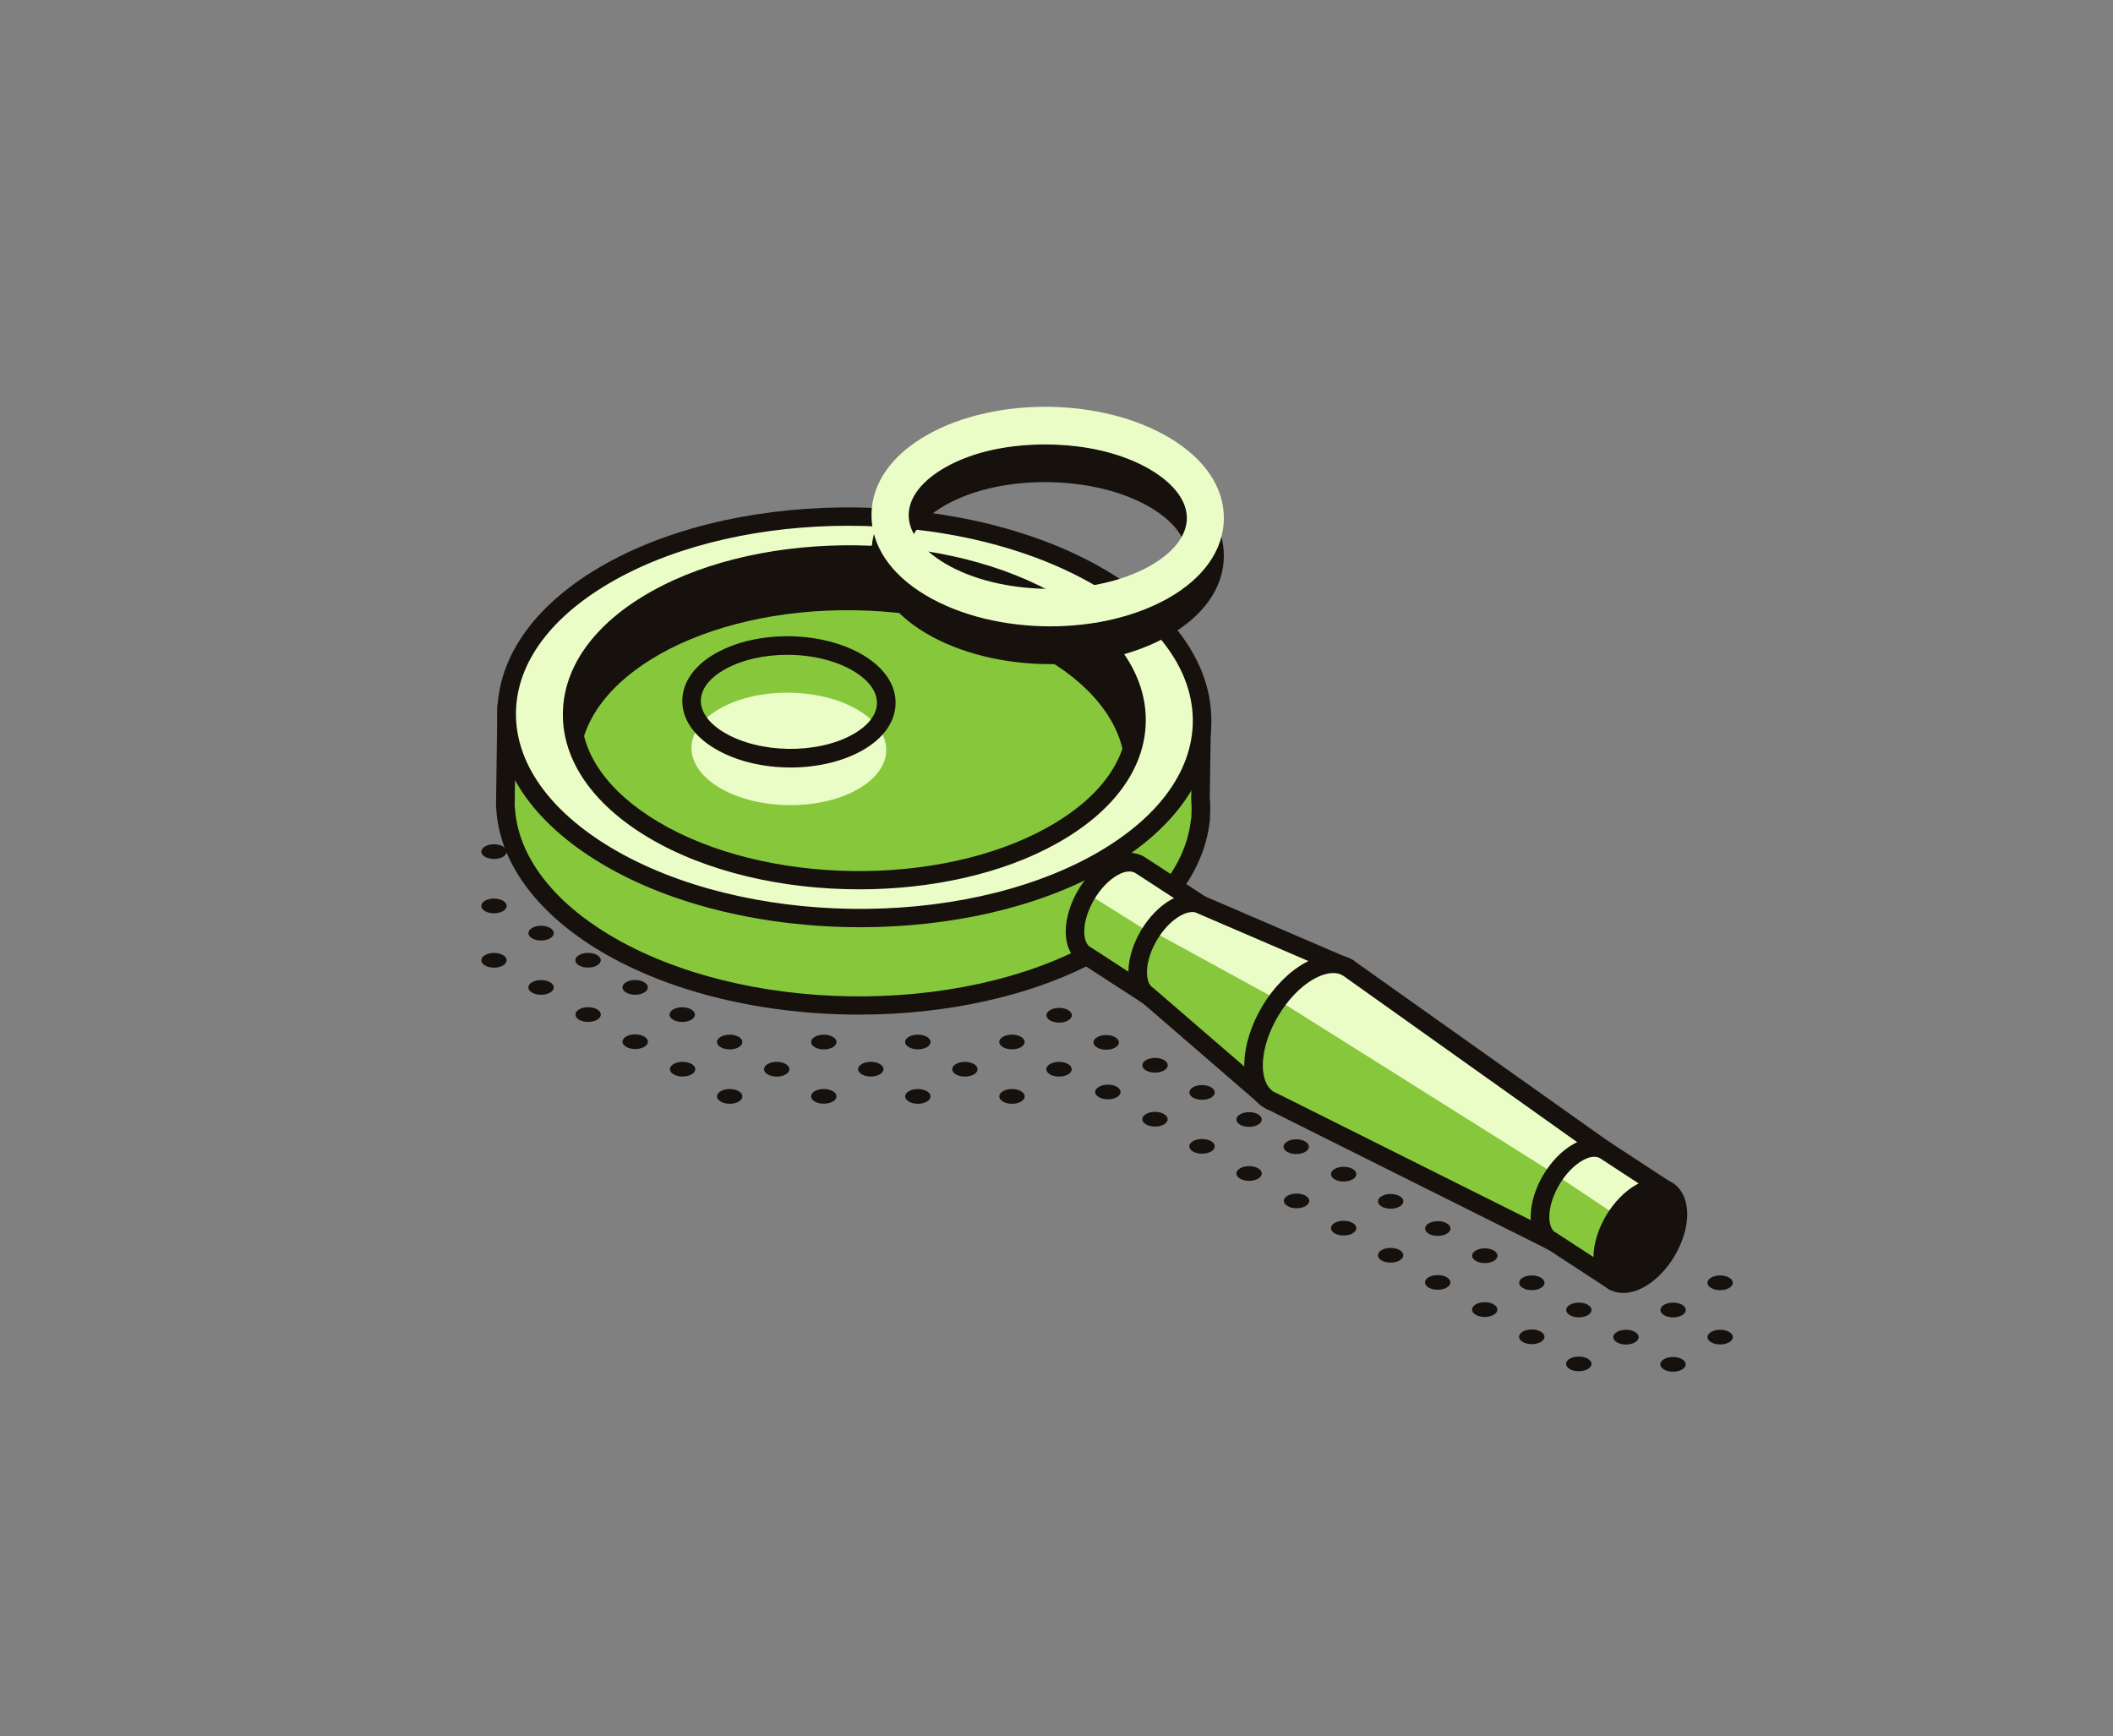 <?xml version="1.0" encoding="utf-8"?>
<!-- Generator: Adobe Illustrator 25.2.3, SVG Export Plug-In . SVG Version: 6.00 Build 0)  -->
<svg version="1.1" id="Livello_1" xmlns="http://www.w3.org/2000/svg" xmlns:xlink="http://www.w3.org/1999/xlink" x="0px" y="0px"
	 viewBox="0 0 213 175" style="enable-background:new 0 0 213 175;" xml:space="preserve">
<rect x="0" y="0" width="213" height="175" fill="#808080" stroke="none"/>
<style type="text/css">
	.st0{fill:#87C73C;}
	.st1{fill:#16110D;}
	.st2{fill:#EBFDC7;}
</style>
<g id="XMLID_7630_">
	<g id="XMLID_7281_">
		<g id="XMLID_6976_">
			<path id="XMLID_7243_" class="st0" d="M121,80.49l0.11-7.49l-3.28-0.05c-0.03-0.04-0.06-0.07-0.09-0.11L115,80.69l-1.12-0.02
				l-2.81,3.79l-12.29,4.86l-17.13,1.64L69.2,88.89l-11.5-9.72c0.06-0.32,0.14-0.64,0.22-0.95l-3.39-6.33
				c-0.04,0.05-0.09,0.09-0.13,0.14l-3.34-0.05l-0.12,8.48c0,0.1,0,0.21,0,0.31l-0.01,0.39l0.05,0.63
				c0.41,4.79,3.74,9.54,10.01,13.29c13.57,8.1,35.77,8.42,49.57,0.72c6.38-3.56,9.85-8.22,10.39-12.99h0l0.04-0.15
				C121.06,81.62,121.07,81.25,121,80.49z"/>
			<path id="XMLID_7244_" class="st1" d="M86.59,102.28c-9.45,0-18.94-2.15-26.07-6.4c-6.3-3.76-10.02-8.74-10.47-14.01l-0.05-0.64
				l0.14-10.2l3.83,0.06l0.61-0.71l0.78,1.07l3.57,6.66l-0.1,0.36c-0.03,0.12-0.06,0.23-0.09,0.35l10.88,9.19l12.08,2l16.87-1.61
				l11.91-4.71l2.94-3.96l0.92,0.01l3.07-8.78l0.87,1.06l3.79,0.05l-0.12,8.38c0.07,0.79,0.06,1.2,0.01,2.24l-0.03,0.2
				c-0.62,5.28-4.48,10.14-10.88,13.72C104.24,100.4,95.44,102.28,86.59,102.28z M52,72.94l-0.12,8.24l0.05,0.54
				c0.4,4.65,3.79,9.11,9.56,12.56c13.3,7.93,35.11,8.25,48.63,0.71c5.86-3.27,9.39-7.63,9.92-12.28l0.05-0.21
				c0.04-0.89,0.04-1.24-0.01-1.92l0-0.09l0.1-6.55l-1.8-0.03l-2.7,7.74l-1.31-0.02l-2.68,3.62l-12.79,5.02L81.63,91.9L68.8,89.77
				L56.68,79.54l0.1-0.53c0.04-0.23,0.09-0.45,0.15-0.68l-2.88-5.37L52,72.94z"/>
		</g>
		<g id="XMLID_6975_">
			<path id="XMLID_7239_" class="st1" d="M53.72,72.92c1.32,1.83,2.83,3.91,4.11,5.67c0.83-3.46,3.57-6.77,8.22-9.37
				c11.2-6.25,29.21-5.99,40.22,0.58c4.53,2.7,7.17,6.05,7.93,9.49l3.83-6.07c-0.37-0.48-0.77-0.96-1.21-1.43
				c0.83,0.37,1.41,0.64,1.64,0.76l0.01-0.01c-1.12-1.1-10-13.91-10-13.91l-20.29-5.05l-18.9,2.46l-12.36,9.98l-0.87,3.92
				l-1.37,0.46C53.55,71.4,54.51,71.85,53.72,72.92z"/>
			<path id="XMLID_7240_" class="st1" d="M113.78,81.73l-0.49-2.23c-0.74-3.33-3.33-6.41-7.49-8.89
				c-10.74-6.41-28.37-6.67-39.29-0.57c-4.28,2.39-6.96,5.42-7.77,8.77l-0.47,1.97l-1.19-1.64c-1.28-1.76-2.79-3.84-4.11-5.67
				l-0.4-0.56l0.41-0.55c0.17-0.23,0.17-0.34,0.17-0.62c-0.01-0.61,0.05-1.28,0.92-2.04l0.32-0.18l0.87-0.3l0.83-3.73l12.82-10.36
				l19.34-2.51l20.8,5.17l0.2,0.29c3.42,4.93,9.12,13.02,9.89,13.77l0.57,0.57l-0.53,0.73l0.01,0.01L113.78,81.73z M85.51,63.78
				c7.7,0,15.44,1.75,21.25,5.22c3.81,2.27,6.44,5.04,7.73,8.1l2.41-3.81c-0.24-0.29-0.49-0.57-0.75-0.86L113,69.06l2.47,1.1
				c-2.61-3.58-6.49-9.16-7.57-10.71l-19.77-4.92l-18.47,2.4l-11.9,9.61l-0.92,4.12l-1.68,0.57C55,71.39,55,71.47,55.01,71.72
				c0.01,0.28,0.01,0.67-0.18,1.13c0.87,1.2,1.8,2.49,2.69,3.71c1.33-3.14,4.09-5.93,8.08-8.16C71.13,65.32,78.3,63.78,85.51,63.78z
				"/>
		</g>
		<path id="XMLID_7226_" class="st0" d="M115.78,100.39l5.33-9.17l-6.16-4c-0.03-0.02-0.07-0.05-0.1-0.07v0l0,0
			c-0.67-0.38-1.6-0.34-2.63,0.24c-2.09,1.17-3.81,4.05-3.85,6.45c-0.02,1.06,0.3,1.84,0.84,2.29l0,0h0c0.1,0.08,0.2,0.15,0.31,0.2
			L115.78,100.39z"/>
		<g id="XMLID_6962_">
			
				<ellipse id="XMLID_6960_" transform="matrix(0.015 -1 1 0.015 7.251 162.098)" class="st0" cx="85.86" cy="77.37" rx="15.88" ry="27.5"/>
		</g>
		<g id="XMLID_6959_">
			<path id="XMLID_7186_" class="st2" d="M61.55,57.64c-13.8,7.7-13.99,20.52-0.42,28.62s35.77,8.42,49.57,0.72
				c13.8-7.7,13.99-20.52,0.42-28.62C97.54,50.26,75.35,49.94,61.55,57.64z M106.07,84.22c-11.2,6.25-29.21,5.99-40.22-0.58
				c-11.01-6.57-10.86-16.97,0.34-23.22c11.2-6.25,29.21-5.99,40.22,0.58C117.42,67.57,117.27,77.96,106.07,84.22z"/>
			<path id="XMLID_7203_" class="st1" d="M86.72,93.47c-9.45,0-18.94-2.15-26.07-6.4c-6.87-4.1-10.6-9.52-10.52-15.28
				c0.08-5.75,3.97-11.07,10.95-14.97l0,0c14.04-7.84,36.7-7.51,50.51,0.73c6.87,4.1,10.6,9.52,10.52,15.28
				c-0.08,5.75-3.97,11.07-10.95,14.97C104.37,91.59,95.57,93.47,86.72,93.47z M85.53,53c-8.52,0-16.99,1.81-23.53,5.46
				c-6.37,3.56-9.92,8.3-9.99,13.36c-0.07,5.06,3.34,9.9,9.6,13.64c13.3,7.93,35.11,8.25,48.63,0.71c6.37-3.56,9.92-8.3,10-13.36
				c0.07-5.06-3.34-9.9-9.6-13.64C103.77,55.07,94.63,53,85.53,53z M86.61,89.65c-7.7,0-15.43-1.75-21.25-5.22
				c-5.63-3.36-8.69-7.82-8.62-12.55c0.07-4.74,3.26-9.1,8.98-12.29c11.45-6.39,29.91-6.12,41.16,0.6
				c5.63,3.36,8.69,7.82,8.62,12.55c-0.07,4.74-3.26,9.1-8.98,12.29C100.99,88.12,93.82,89.65,86.61,89.65z M85.64,56.82
				c-6.88,0-13.73,1.46-19.01,4.41c-5.11,2.85-7.96,6.65-8.02,10.68c-0.06,4.04,2.68,7.91,7.71,10.92
				c10.74,6.41,28.37,6.67,39.29,0.57l0,0c5.11-2.85,7.96-6.65,8.02-10.68c0.06-4.04-2.68-7.91-7.71-10.92
				C100.38,58.49,92.99,56.82,85.64,56.82z"/>
		</g>
		<g id="XMLID_6932_">
			<path id="XMLID_4602_" class="st2" d="M86.52,71.59c3.8,2.27,3.75,5.86-0.12,8.01c-3.86,2.16-10.08,2.07-13.88-0.2
				c-3.8-2.27-3.75-5.86,0.12-8.01C76.51,69.23,82.72,69.32,86.52,71.59z"/>
			<path id="XMLID_6998_" class="st1" d="M79.69,77.37c-2.75,0-5.51-0.64-7.64-1.91c-2.14-1.28-3.3-3-3.27-4.86
				c0.03-1.86,1.24-3.56,3.41-4.77c4.19-2.34,10.7-2.24,14.82,0.21l0,0c2.14,1.28,3.3,3,3.27,4.87c-0.03,1.86-1.24,3.56-3.41,4.77
				C84.84,76.81,82.27,77.37,79.69,77.37z M79.36,66.01c-2.27,0-4.52,0.48-6.26,1.45c-1.57,0.87-2.44,2-2.45,3.16
				c-0.02,1.16,0.82,2.31,2.36,3.23c3.54,2.11,9.35,2.2,12.94,0.19c1.56-0.87,2.44-1.99,2.45-3.16c0.02-1.16-0.82-2.31-2.36-3.23
				C84.21,66.56,81.78,66.01,79.36,66.01z"/>
		</g>
		<polygon id="XMLID_7247_" class="st2" points="109.58,90.06 115.62,93.84 120.24,90.66 113.75,86.69 		"/>
		<path id="XMLID_7227_" class="st1" d="M116.1,101.72l-7.09-4.6c-0.12-0.06-0.27-0.16-0.4-0.27c-0.78-0.65-1.2-1.72-1.18-3.02
			c0.04-2.73,1.94-5.92,4.33-7.25c1.3-0.72,2.55-0.8,3.55-0.23l0.17,0.11l6.89,4.48L116.1,101.72z M113.83,87.85
			c-0.35,0-0.74,0.12-1.16,0.36c-1.8,1-3.34,3.59-3.37,5.64c-0.01,0.72,0.17,1.27,0.5,1.55l0.23,0.14l5.43,3.53l4.39-7.55L114.44,88
			C114.26,87.9,114.05,87.85,113.83,87.85z"/>
		<path id="XMLID_7222_" class="st0" d="M121.11,91.22c-0.67-0.35-1.57-0.3-2.58,0.26c-2.09,1.17-3.81,4.05-3.85,6.45
			c-0.02,1.21,0.4,2.07,1.09,2.46l0,0l11.22,9.71l8.13-12.85L121.11,91.22z"/>
		<polygon id="XMLID_94_" class="st2" points="116.1,93.84 128.8,100.79 134.19,96.71 119.85,90.92 		"/>
		<path id="XMLID_7223_" class="st1" d="M127.22,111.52l-12.05-10.42c-0.87-0.48-1.44-1.68-1.42-3.18c0.04-2.73,1.94-5.92,4.33-7.25
			c1.24-0.69,2.45-0.79,3.43-0.29l15,6.45L127.22,111.52z M120.18,91.94c-0.34,0-0.75,0.12-1.19,0.37c-1.8,1-3.34,3.59-3.37,5.64
			c-0.01,0.81,0.21,1.4,0.62,1.63l10.55,9.1l6.96-11l-13.08-5.63C120.53,91.97,120.36,91.94,120.18,91.94z"/>
		<path id="XMLID_7218_" class="st0" d="M155.13,111.45L155.13,111.45c-0.12-0.08-0.25-0.15-0.38-0.21L135.94,97.6
			c-0.99-0.64-2.39-0.6-3.96,0.27c-3.05,1.7-5.57,5.92-5.62,9.42c-0.02,1.67,0.52,2.87,1.43,3.49v0h0c0.18,0.12,0.38,0.22,0.59,0.3
			l20.55,10.29c0,0,0.26,0.15,0.4,0.2l7.18,3.56l5.21-9.23L155.13,111.45z"/>
		<polygon id="XMLID_6974_" class="st2" points="128.8,100.79 156.5,118.2 160.62,115.17 135.14,97.25 129.68,99.58 		"/>
		<path id="XMLID_7219_" class="st1" d="M156.89,126.38l-28.92-14.45c-0.17-0.05-0.44-0.19-0.69-0.36
			c-1.22-0.83-1.88-2.35-1.85-4.28c0.06-3.86,2.74-8.35,6.1-10.22c1.81-1.01,3.6-1.1,4.92-0.24l26.5,18.8L156.89,126.38z
			 M134.4,98.09c-0.57,0-1.24,0.2-1.96,0.6c-2.74,1.53-5.1,5.48-5.14,8.62c-0.02,1.28,0.35,2.24,1.02,2.7
			c0.12,0.08,0.25,0.15,0.38,0.19l27.43,13.71l4.35-7.71l-25.08-17.84C135.12,98.18,134.78,98.09,134.4,98.09z"/>
		<path id="XMLID_7214_" class="st0" d="M167.81,119.89l-5.98-3.91c-0.04-0.03-0.07-0.05-0.11-0.07l0,0l0,0
			c-0.67-0.38-1.6-0.34-2.63,0.24c-2.09,1.17-3.81,4.05-3.85,6.45c-0.02,1.31,0.48,2.2,1.27,2.55l6.15,4.01L167.81,119.89z"/>
		<polygon id="XMLID_6969_" class="st2" points="156.83,118.43 163.27,122.73 166.86,119.25 160.48,115.68 		"/>
		<path id="XMLID_7215_" class="st1" d="M162.36,130.08l-6.37-4.16c-1.05-0.44-1.72-1.69-1.69-3.35c0.04-2.73,1.94-5.92,4.33-7.25
			c1.29-0.72,2.55-0.81,3.55-0.24l0.17,0.11l6.7,4.38L162.36,130.08z M160.71,116.61c-0.35,0-0.74,0.12-1.16,0.36
			c-1.8,1-3.34,3.59-3.37,5.64c-0.01,0.86,0.24,1.47,0.7,1.67l5.44,3.54l4.24-7.62l-5.25-3.43
			C161.13,116.66,160.93,116.61,160.71,116.61z"/>
		<path id="XMLID_6973_" class="st1" d="M168.55,119.21c-1-0.6-2.28-0.53-3.59,0.21c-2.39,1.33-4.29,4.52-4.33,7.25
			c-0.02,1.51,0.52,2.67,1.52,3.27c0.45,0.27,0.95,0.4,1.49,0.4c0.66,0,1.38-0.2,2.11-0.61c2.39-1.33,4.29-4.52,4.33-7.25
			C170.09,120.97,169.55,119.81,168.55,119.21z"/>
		<g id="XMLID_6972_">
			<g id="XMLID_6961_">
				<g id="XMLID_6970_">
					<path id="XMLID_7208_" class="st1" d="M105.88,66.95c-4.52,0-9.06-1.05-12.56-3.13c-3.57-2.13-5.52-5.04-5.47-8.19
						c0.05-3.15,2.07-6,5.71-8.03c6.88-3.84,17.57-3.69,24.34,0.35v0c3.58,2.13,5.52,5.04,5.47,8.19c-0.05,3.15-2.07,6-5.71,8.03
						C114.34,66.03,110.12,66.95,105.88,66.95z M105.34,48.6c-3.63,0-7.23,0.75-9.95,2.27c-2.42,1.35-3.76,3.06-3.79,4.81
						c-0.03,1.75,1.27,3.5,3.65,4.92c5.54,3.31,14.97,3.44,20.6,0.3c2.42-1.35,3.76-3.06,3.79-4.81c0.03-1.75-1.27-3.5-3.65-4.92v0
						C113.12,49.46,109.22,48.6,105.34,48.6z"/>
				</g>
			</g>
			<g id="XMLID_7211_">
				<g id="XMLID_7212_">
					<path id="XMLID_7213_" class="st2" d="M105.88,63.14c-4.52,0-9.06-1.05-12.56-3.13c-3.57-2.13-5.52-5.04-5.47-8.19
						c0.05-3.15,2.07-6,5.71-8.03c6.88-3.84,17.57-3.69,24.34,0.35v0c3.58,2.13,5.52,5.04,5.47,8.19c-0.05,3.15-2.07,6-5.71,8.03
						C114.34,62.21,110.12,63.14,105.88,63.14z M105.34,44.79c-3.63,0-7.23,0.75-9.95,2.27c-2.42,1.35-3.76,3.06-3.79,4.81
						c-0.03,1.75,1.27,3.5,3.65,4.92c5.54,3.31,14.97,3.44,20.6,0.3c2.42-1.35,3.76-3.06,3.79-4.81c0.03-1.75-1.27-3.5-3.65-4.92v0
						C113.12,45.65,109.22,44.79,105.34,44.79z"/>
				</g>
			</g>
		</g>
	</g>
	<g id="XMLID_7332_">
		<path id="XMLID_7331_" class="st1" d="M102.92,110c0.5,0.29,0.5,0.76,0,1.05c-0.5,0.29-1.31,0.29-1.81,0
			c-0.5-0.29-0.5-0.76,0-1.05C101.6,109.71,102.42,109.71,102.92,110z"/>
		<path id="XMLID_7330_" class="st1" d="M107.66,107.26c0.5,0.29,0.5,0.76,0,1.05c-0.5,0.29-1.31,0.29-1.81,0
			c-0.5-0.29-0.5-0.76,0-1.05C106.35,106.97,107.16,106.97,107.66,107.26z"/>
		<path id="XMLID_7329_" class="st1" d="M93.43,110c0.5,0.29,0.5,0.76,0,1.05c-0.5,0.29-1.31,0.29-1.81,0c-0.5-0.29-0.5-0.76,0-1.05
			C92.12,109.71,92.93,109.71,93.43,110z"/>
		<path id="XMLID_7328_" class="st1" d="M98.17,107.26c0.5,0.29,0.5,0.76,0,1.05c-0.5,0.29-1.31,0.29-1.81,0
			c-0.5-0.29-0.5-0.76,0-1.05C96.86,106.97,97.67,106.97,98.17,107.26z"/>
		<ellipse id="XMLID_7327_" class="st1" cx="102.01" cy="105.04" rx="1.28" ry="0.74"/>
		<ellipse id="XMLID_7326_" class="st1" cx="83.04" cy="110.52" rx="1.28" ry="0.74"/>
		<ellipse id="XMLID_7325_" class="st1" cx="87.78" cy="107.78" rx="1.28" ry="0.74"/>
		<ellipse id="XMLID_7324_" class="st1" cx="92.52" cy="105.04" rx="1.28" ry="0.74"/>
		<path id="XMLID_7323_" class="st1" d="M74.46,110c0.5,0.29,0.5,0.76,0,1.05c-0.5,0.29-1.31,0.29-1.81,0c-0.5-0.29-0.5-0.76,0-1.05
			C73.15,109.71,73.96,109.71,74.46,110z"/>
		<path id="XMLID_7322_" class="st1" d="M79.2,107.26c0.5,0.29,0.5,0.76,0,1.05c-0.5,0.29-1.31,0.29-1.81,0
			c-0.5-0.29-0.5-0.76,0-1.05C77.89,106.97,78.7,106.97,79.2,107.26z"/>
		<path id="XMLID_7321_" class="st1" d="M83.95,104.52c0.5,0.29,0.5,0.76,0,1.05c-0.5,0.29-1.31,0.29-1.81,0
			c-0.5-0.29-0.5-0.76,0-1.05C82.63,104.23,83.45,104.23,83.95,104.52z"/>
		<ellipse id="XMLID_7320_" class="st1" cx="68.81" cy="107.78" rx="1.28" ry="0.74"/>
		<path id="XMLID_7319_" class="st1" d="M74.46,104.52c0.5,0.29,0.5,0.76,0,1.05c-0.5,0.29-1.31,0.29-1.81,0
			c-0.5-0.29-0.5-0.76,0-1.05C73.15,104.23,73.96,104.23,74.46,104.52z"/>
		<ellipse id="XMLID_7318_" class="st1" cx="64.03" cy="105.01" rx="1.28" ry="0.74"/>
		<ellipse id="XMLID_7317_" class="st1" cx="68.77" cy="102.28" rx="1.28" ry="0.74"/>
		<path id="XMLID_7316_" class="st1" d="M60.19,101.75c0.5,0.29,0.5,0.76,0,1.05c-0.5,0.29-1.31,0.29-1.81,0
			c-0.5-0.29-0.5-0.76,0-1.05C58.88,101.46,59.69,101.46,60.19,101.75z"/>
		<path id="XMLID_7315_" class="st1" d="M64.93,99.01c0.5,0.29,0.5,0.76,0,1.05s-1.31,0.29-1.81,0s-0.5-0.76,0-1.05
			C63.62,98.72,64.43,98.72,64.93,99.01z"/>
		<ellipse id="XMLID_7314_" class="st1" cx="54.54" cy="99.54" rx="1.28" ry="0.74"/>
		<ellipse id="XMLID_7313_" class="st1" cx="59.28" cy="96.8" rx="1.28" ry="0.74"/>
		<path id="XMLID_7312_" class="st1" d="M50.7,96.28c0.5,0.29,0.5,0.76,0,1.05c-0.5,0.29-1.31,0.29-1.81,0
			c-0.5-0.29-0.5-0.76,0-1.05C49.39,95.99,50.2,95.99,50.7,96.28z"/>
		<path id="XMLID_7311_" class="st1" d="M55.45,93.54c0.5,0.29,0.5,0.76,0,1.05c-0.5,0.29-1.31,0.29-1.81,0
			c-0.5-0.29-0.5-0.76,0-1.05C54.13,93.25,54.95,93.25,55.45,93.54z"/>
		<path id="XMLID_7310_" class="st1" d="M50.7,90.8c0.5,0.29,0.5,0.76,0,1.05c-0.5,0.29-1.31,0.29-1.81,0c-0.5-0.29-0.5-0.76,0-1.05
			C49.39,90.51,50.2,90.51,50.7,90.8z"/>
		<ellipse id="XMLID_7309_" class="st1" cx="49.8" cy="85.85" rx="1.28" ry="0.74"/>
		<ellipse id="XMLID_7308_" class="st1" cx="159.15" cy="137.49" rx="1.28" ry="0.74"/>
		<ellipse id="XMLID_7307_" class="st1" cx="154.41" cy="134.76" rx="1.28" ry="0.74"/>
		<path id="XMLID_7306_" class="st1" d="M150.57,131.49c0.5,0.29,0.5,0.76,0,1.05c-0.5,0.29-1.31,0.29-1.81,0
			c-0.5-0.29-0.5-0.76,0-1.05C149.26,131.2,150.07,131.2,150.57,131.49z"/>
		<path id="XMLID_7305_" class="st1" d="M145.83,128.75c0.5,0.29,0.5,0.76,0,1.05c-0.5,0.29-1.31,0.29-1.81,0
			c-0.5-0.29-0.5-0.76,0-1.05C144.52,128.47,145.33,128.47,145.83,128.75z"/>
		<ellipse id="XMLID_7304_" class="st1" cx="140.18" cy="126.54" rx="1.28" ry="0.74"/>
		<path id="XMLID_7303_" class="st1" d="M136.35,123.28c0.5,0.29,0.5,0.76,0,1.05c-0.5,0.29-1.31,0.29-1.81,0
			c-0.5-0.29-0.5-0.76,0-1.05C135.03,122.99,135.84,122.99,136.35,123.28z"/>
		<ellipse id="XMLID_7302_" class="st1" cx="130.7" cy="121.06" rx="1.28" ry="0.74"/>
		<path id="XMLID_7301_" class="st1" d="M126.82,117.77c0.5,0.29,0.5,0.76,0,1.05c-0.5,0.29-1.31,0.29-1.81,0
			c-0.5-0.29-0.5-0.76,0-1.05C125.51,117.48,126.32,117.48,126.82,117.77z"/>
		<ellipse id="XMLID_7300_" class="st1" cx="121.17" cy="115.56" rx="1.28" ry="0.74"/>
		<path id="XMLID_7299_" class="st1" d="M117.33,112.3c0.5,0.29,0.5,0.76,0,1.05c-0.5,0.29-1.31,0.29-1.81,0
			c-0.5-0.29-0.5-0.76,0-1.05C116.02,112.01,116.83,112.01,117.33,112.3z"/>
		<ellipse id="XMLID_7298_" class="st1" cx="111.68" cy="110.08" rx="1.28" ry="0.74"/>
		<ellipse id="XMLID_7297_" class="st1" cx="111.51" cy="105.08" rx="1.28" ry="0.74"/>
		<path id="XMLID_7296_" class="st1" d="M105.86,101.82c0.5-0.29,1.31-0.29,1.81,0c0.5,0.29,0.5,0.76,0,1.05
			c-0.5,0.29-1.31,0.29-1.81,0C105.36,102.58,105.36,102.11,105.86,101.82z"/>
		<path id="XMLID_7295_" class="st1" d="M167.74,137.01c0.5-0.29,1.31-0.29,1.81,0c0.5,0.29,0.5,0.76,0,1.05
			c-0.5,0.29-1.31,0.29-1.81,0C167.24,137.77,167.24,137.3,167.74,137.01z"/>
		<ellipse id="XMLID_7294_" class="st1" cx="173.4" cy="134.79" rx="1.28" ry="0.74"/>
		<path id="XMLID_7293_" class="st1" d="M163,134.27c0.5-0.29,1.31-0.29,1.81,0c0.5,0.29,0.5,0.76,0,1.05
			c-0.5,0.29-1.31,0.29-1.81,0C162.5,135.03,162.5,134.56,163,134.27z"/>
		<path id="XMLID_7292_" class="st1" d="M169.56,131.53c0.5,0.29,0.5,0.76,0,1.05c-0.5,0.29-1.31,0.29-1.81,0
			c-0.5-0.29-0.5-0.76,0-1.05C168.25,131.24,169.06,131.24,169.56,131.53z"/>
		<path id="XMLID_7291_" class="st1" d="M174.3,128.79c0.5,0.29,0.5,0.76,0,1.05c-0.5,0.29-1.31,0.29-1.81,0
			c-0.5-0.29-0.5-0.76,0-1.05C172.99,128.5,173.8,128.5,174.3,128.79z"/>
		<path id="XMLID_7290_" class="st1" d="M158.25,131.53c0.5-0.29,1.31-0.29,1.81,0c0.5,0.29,0.5,0.76,0,1.05
			c-0.5,0.29-1.31,0.29-1.81,0C157.76,132.29,157.75,131.82,158.25,131.53z"/>
		<path id="XMLID_7289_" class="st1" d="M153.51,128.79c0.5-0.29,1.31-0.29,1.81,0c0.5,0.29,0.5,0.76,0,1.05
			c-0.5,0.29-1.31,0.29-1.81,0C153.01,129.55,153.01,129.08,153.51,128.79z"/>
		<path id="XMLID_7288_" class="st1" d="M148.77,126.06c0.5-0.29,1.31-0.29,1.81,0c0.5,0.29,0.5,0.76,0,1.05
			c-0.5,0.29-1.31,0.29-1.81,0C148.27,126.81,148.27,126.35,148.77,126.06z"/>
		<path id="XMLID_7287_" class="st1" d="M144.03,123.32c0.5-0.29,1.31-0.29,1.81,0c0.5,0.29,0.5,0.76,0,1.05
			c-0.5,0.29-1.31,0.29-1.81,0C143.53,124.08,143.53,123.61,144.03,123.32z"/>
		<path id="XMLID_7286_" class="st1" d="M139.28,120.58c0.5-0.29,1.31-0.29,1.81,0c0.5,0.29,0.5,0.76,0,1.05
			c-0.5,0.29-1.31,0.29-1.81,0C138.78,121.34,138.78,120.87,139.28,120.58z"/>
		<path id="XMLID_7285_" class="st1" d="M134.54,117.84c0.5-0.29,1.31-0.29,1.81,0c0.5,0.29,0.5,0.76,0,1.05
			c-0.5,0.29-1.31,0.29-1.81,0C134.04,118.6,134.04,118.13,134.54,117.84z"/>
		<path id="XMLID_7284_" class="st1" d="M129.76,115.07c0.5-0.29,1.31-0.29,1.81,0c0.5,0.29,0.5,0.76,0,1.05
			c-0.5,0.29-1.31,0.29-1.81,0C129.26,115.83,129.26,115.36,129.76,115.07z"/>
		<path id="XMLID_7283_" class="st1" d="M125.01,112.33c0.5-0.29,1.31-0.29,1.81,0c0.5,0.29,0.5,0.76,0,1.05
			c-0.5,0.29-1.31,0.29-1.81,0C124.51,113.09,124.51,112.62,125.01,112.33z"/>
		<path id="XMLID_7282_" class="st1" d="M120.27,109.6c0.5-0.29,1.31-0.29,1.81,0c0.5,0.29,0.5,0.76,0,1.05
			c-0.5,0.29-1.31,0.29-1.81,0C119.77,110.36,119.77,109.89,120.27,109.6z"/>
		<path id="XMLID_6909_" class="st1" d="M115.53,106.86c0.5-0.29,1.31-0.29,1.81,0c0.5,0.29,0.5,0.76,0,1.05
			c-0.5,0.29-1.31,0.29-1.81,0C115.03,107.62,115.03,107.15,115.53,106.86z"/>
	</g>
</g>
</svg>
